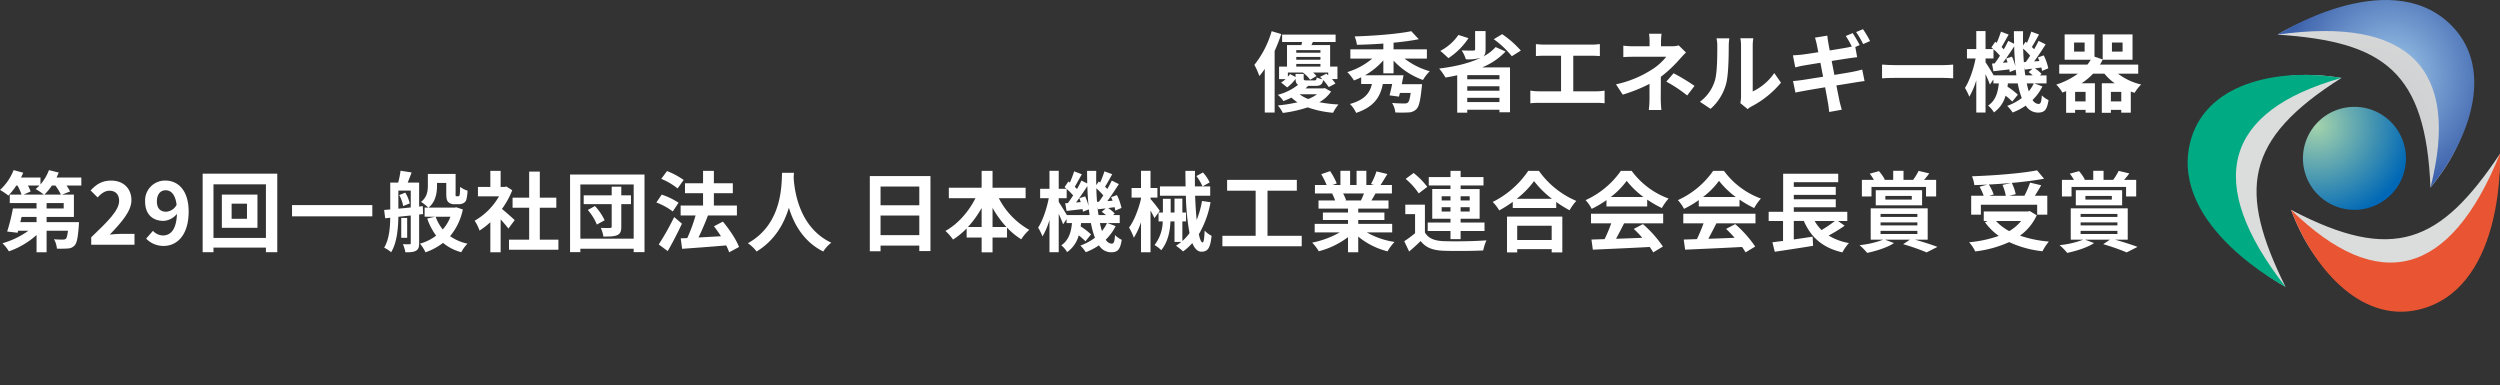 <svg xmlns="http://www.w3.org/2000/svg" xmlns:xlink="http://www.w3.org/1999/xlink" width="1000" height="154" viewBox="0 0 1000 154">
  <rect x="0" y="0" width="1000" height="154" fill="#333333" stroke="none"/>
  <defs>
    <radialGradient id="radial-gradient" cx="0.394" cy="0.82" r="0.787" gradientTransform="translate(0.046) scale(0.95 1)" gradientUnits="objectBoundingBox">
      <stop offset="0" stop-color="#c8c9ca"/>
      <stop offset="0.972" stop-color="#dbdcdc"/>
    </radialGradient>
    <radialGradient id="radial-gradient-2" cx="0.496" cy="0.497" r="0.512" gradientTransform="translate(0.049) scale(0.953 1)" gradientUnits="objectBoundingBox">
      <stop offset="0" stop-color="#a0caec"/>
      <stop offset="1" stop-color="#3d62ac"/>
    </radialGradient>
    <radialGradient id="radial-gradient-3" cx="1.081" cy="0.405" r="0.672" gradientTransform="matrix(-0.752, -0.866, 1.303, -0.5, -12.247, -25.813)" xlink:href="#radial-gradient"/>
    <radialGradient id="radial-gradient-4" cx="0.654" cy="0.46" r="0.453" gradientTransform="matrix(-0.689, -0.866, 1.193, -0.5, -9.491, -25.134)" gradientUnits="objectBoundingBox">
      <stop offset="0" stop-color="#bedfc2"/>
      <stop offset="1" stop-color="#00aa83"/>
    </radialGradient>
    <radialGradient id="radial-gradient-5" cx="0.318" cy="0.04" r="0.99" gradientTransform="matrix(-0.344, 0.866, -0.596, -0.5, -4.127, -33.307)" xlink:href="#radial-gradient"/>
    <radialGradient id="radial-gradient-6" cx="0.52" cy="0.355" r="0.608" gradientTransform="matrix(-0.378, 0.866, -0.654, -0.5, -4.088, -31.657)" gradientUnits="objectBoundingBox">
      <stop offset="0" stop-color="#fdde8e"/>
      <stop offset="1" stop-color="#e95532"/>
    </radialGradient>
    <radialGradient id="radial-gradient-7" cx="0.138" cy="0.182" r="0.939" gradientTransform="translate(0)" gradientUnits="objectBoundingBox">
      <stop offset="0" stop-color="#a4d3ac"/>
      <stop offset="1" stop-color="#0068b6"/>
    </radialGradient>
    <clipPath id="clip-受賞ロゴ">
      <rect width="1000" height="154"/>
    </clipPath>
  </defs>
  <g id="受賞ロゴ" clip-path="url(#clip-受賞ロゴ)">
    <g id="アートワーク_1" data-name="アートワーク 1" transform="translate(161.03 20.079)">
      <g id="グループ_12107" data-name="グループ 12107" transform="translate(-161.03 -20.079)">
        <g id="グループ_12105" data-name="グループ 12105" transform="translate(875.054)">
          <g id="グループ_12104" data-name="グループ 12104">
            <g id="グループ_12103" data-name="グループ 12103">
              <g id="グループ_12097" data-name="グループ 12097" transform="translate(35.974 2.594)">
                <path id="パス_37149" data-name="パス 37149" d="M455.158,12.555c42.625,2.782,59.306,14.834,61.16,61.166C533,53.335,537.6,32.052,520.951,13.488,496.857-13.389,455.158,12.555,455.158,12.555Z" transform="translate(-455.158 -1.296)" fill="url(#radial-gradient)"/>
              </g>
              <g id="グループ_12098" data-name="グループ 12098" transform="translate(35.974)">
                <path id="パス_37150" data-name="パス 37150" d="M455.158,13.853c52.821-7.414,73.209,13.907,61.16,61.166,16.679-20.386,25.71-48.852,7.414-65.8C498.706-13.949,455.158,13.853,455.158,13.853Z" transform="translate(-455.158 0)" fill="url(#radial-gradient-2)"/>
              </g>
              <g id="グループ_12099" data-name="グループ 12099" transform="translate(5.19 29.974)">
                <path id="パス_37151" data-name="パス 37151" d="M473.727,99.725c-18.9-38.306-16.809-58.774,22.392-83.549-26-4.251-46.729,2.4-54.483,26.1C430.409,76.579,473.727,99.725,473.727,99.725Z" transform="translate(-439.778 -14.975)" fill="url(#radial-gradient-3)"/>
              </g>
              <g id="グループ_12100" data-name="グループ 12100" transform="translate(0 29.956)">
                <path id="パス_37152" data-name="パス 37152" d="M476.324,99.734c-32.83-42.039-24.561-70.351,22.391-83.549-26-4.251-55.161,2.164-60.689,26.481C430.47,75.924,476.324,99.734,476.324,99.734Z" transform="translate(-437.185 -14.966)" fill="url(#radial-gradient-4)"/>
              </g>
              <g id="グループ_12101" data-name="グループ 12101" transform="translate(41.361 61.547)">
                <path id="パス_37153" data-name="パス 37153" d="M541.4,30.749c-23.723,35.53-42.5,43.944-83.549,22.386C467.164,77.774,483.295,92.4,507.7,87.267,543.016,79.833,541.4,30.749,541.4,30.749Z" transform="translate(-457.849 -30.749)" fill="url(#radial-gradient-5)"/>
              </g>
              <g id="グループ_12102" data-name="グループ 12102" transform="translate(41.361 61.547)">
                <path id="パス_37154" data-name="パス 37154" d="M541.4,30.749c-19.99,49.457-48.644,56.448-83.549,22.386,9.315,24.639,29.453,46.691,53.278,39.315C543.7,82.365,541.4,30.749,541.4,30.749Z" transform="translate(-457.849 -30.749)" fill="url(#radial-gradient-6)"/>
              </g>
              <path id="パス_37155" data-name="パス 37155" d="M501.432,41.954a20.6,20.6,0,1,1-20.6-20.6A20.6,20.6,0,0,1,501.432,41.954Z" transform="translate(-414.106 21.384)" fill="url(#radial-gradient-7)"/>
            </g>
          </g>
        </g>
        <g id="グループ_12106" data-name="グループ 12106" transform="translate(0 11.67)">
          <path id="パス_37156" data-name="パス 37156" d="M261.429,7.382a68.119,68.119,0,0,1-2.65,6.773V38.76h-3.947V21.311a27.646,27.646,0,0,1-2.162,2.86,28.82,28.82,0,0,0-1.992-4.467,38.973,38.973,0,0,0,6.914-13.471Zm19.929,23a13.72,13.72,0,0,1-4.71,4.259,55.432,55.432,0,0,0,7.678.907,15.852,15.852,0,0,0-2.164,3.315A40,40,0,0,1,272.006,36.7a52.943,52.943,0,0,1-9.946,2.234,12.591,12.591,0,0,0-1.992-3,62.148,62.148,0,0,0,7.854-1.255,16.012,16.012,0,0,1-2.408-1.885c-.979.486-2.06.941-3.213,1.4a10.41,10.41,0,0,0-2.268-2.512,21.513,21.513,0,0,0,8.134-4.013c-.735-.42-.979-1.153-1.013-2.374a15.6,15.6,0,0,1-3.353,3.421l-2.442-1.954a9.568,9.568,0,0,0,1.814-1.365h-2.616V20.4h3.176V11.781h5.759c.1-.386.174-.8.276-1.221h-7.99V7.592h21.395V10.56h-9.109l-.556,1.221h7.468V20.4h2.93v4.99h-2.2a13.7,13.7,0,0,1,1.4,1.781L280.418,28.6a17.6,17.6,0,0,0-2.234-2.826c-.314,1.779-1.119,2.34-3.107,2.34h-2.934a9.488,9.488,0,0,1-1.047,1.009h7.087l.7-.136ZM270.4,23.336v1.741c0,.735.208.841,1.149.841h3.072c.7,0,.873-.174,1.013-1.187a8.724,8.724,0,0,0,2.268.733c-.312-.314-.661-.665-.975-.941l2.548-1.293c.242.208.486.418.733.661V22.776h-6.041a9.34,9.34,0,0,1,1.327,1.4l-2.512,1.5a12.7,12.7,0,0,0-2.9-2.9h-6.007v1.675a12.187,12.187,0,0,0,.875-1.081l2.2,1.187V23.336Zm-2.968-9.529v1.047h9.67V13.807Zm9.67,2.722h-9.67v1.115h9.67Zm-9.67,3.873h9.67V19.321h-9.67Zm1.327,11.065a14.079,14.079,0,0,0,3.455,1.885,15.142,15.142,0,0,0,3.527-1.885Z" transform="translate(251.072 -5.426)" fill="#fff"/>
          <path id="パス_37157" data-name="パス 37157" d="M292.148,17.19a29.172,29.172,0,0,0,10.084,5.062,17.616,17.616,0,0,0-2.72,3.493,29.564,29.564,0,0,1-11.763-7.75v5.1h-4.083v-5.2a28.506,28.506,0,0,1-7.332,5.967h15.394c-.21,1.153-.452,2.374-.665,3.561h8.1s-.106,1.081-.174,1.607c-.524,5.026-1.085,7.434-2.132,8.411a4.555,4.555,0,0,1-3.247,1.291,49.478,49.478,0,0,1-5.164,0,8.678,8.678,0,0,0-1.293-3.8c1.888.176,3.947.212,4.816.212a2.355,2.355,0,0,0,1.467-.314c.49-.42.873-1.607,1.153-3.913H290.3c-.14.56-.28,1.047-.382,1.5l-3.773-.522c.352-1.255.735-2.894,1.047-4.536h-3.733c-.977,4.99-3.351,9.109-10.678,11.551a12.059,12.059,0,0,0-2.48-3.561c6.109-1.707,7.994-4.572,8.795-7.99H274.8v-2.69a23.114,23.114,0,0,1-2.894,1.259A18.374,18.374,0,0,0,269.25,22.6a28.208,28.208,0,0,0,9.982-5.412h-8.761v-3.7h13.194v-2.3c-3.595.246-7.192.42-10.576.488a12.244,12.244,0,0,0-.907-3.349c7.992-.246,17.206-.979,22.654-2.094l3,3.209c-2.966.592-6.459,1.047-10.088,1.4v2.648h13.334v3.7Z" transform="translate(269.672 -5.426)" fill="#fff"/>
          <path id="パス_37158" data-name="パス 37158" d="M314.167,14.382a26.56,26.56,0,0,1-9.389,6.353h11.171v17.94h-4.223V37.665h-12.88v1.187H294.83V23.876c-1.569.348-3.106.667-4.676.909a27.045,27.045,0,0,0-2.548-3.595c6.109-.735,12.078-2.094,16.647-4.329l-.068.034a17.655,17.655,0,0,1-5.9.594,13.906,13.906,0,0,0-1.675-3.561c1.815.106,4.015.106,4.608.072.594,0,.769-.106.769-.56V6.214h4.187V13.58c0,1.4-.242,2.234-.941,2.794a16.742,16.742,0,0,0,4.956-3.773ZM299.331,9.04a27.682,27.682,0,0,1-8.028,7.994c-.767-.733-2.336-2.2-3.243-2.894a20.2,20.2,0,0,0,7.258-6.389Zm12.394,14.8h-12.88v1.641h12.88Zm-12.88,6.215h12.88V28.275h-12.88Zm12.88,4.536V32.883h-12.88v1.709Zm1.081-27.153A40.138,40.138,0,0,1,320.275,14l-3.595,2.268a37.206,37.206,0,0,0-7.228-6.807Z" transform="translate(288.056 -5.445)" fill="#fff"/>
          <path id="パス_37159" data-name="パス 37159" d="M311.374,9.024h18.987c1.047,0,2.272-.106,3.281-.212V13.6c-1.047-.072-2.268-.14-3.281-.14H323V27.7h9.249a21.259,21.259,0,0,0,3.281-.28v5.062a27.893,27.893,0,0,0-3.281-.174h-23a29.031,29.031,0,0,0-3.421.174V27.417a22.107,22.107,0,0,0,3.421.28h8.865V13.458h-6.737c-.941,0-2.444.068-3.315.14V8.812C308.966,8.918,310.4,9.024,311.374,9.024Z" transform="translate(306.305 -2.843)" fill="#fff"/>
          <path id="パス_37160" data-name="パス 37160" d="M340.954,9.948v1.813h4.187a10.449,10.449,0,0,0,2.9-.346l2.9,2.826c-.907.873-1.953,2.06-2.72,2.9a52.347,52.347,0,0,1-7.334,6.841c0,2.792-.034,6.6-.034,8.795,0,1.4.14,3.387.246,4.467h-5.028a40.014,40.014,0,0,0,.28-4.467V26.8a61.212,61.212,0,0,1-10.716,4.3l-2.686-4.121a43.308,43.308,0,0,0,14.241-5.829,22.951,22.951,0,0,0,5.862-5.2H330.412c-1.255,0-3.455.038-4.535.14v-4.57a33.285,33.285,0,0,0,4.467.24h6.037V9.948a22.444,22.444,0,0,0-.208-3.209h4.99A29.222,29.222,0,0,0,340.954,9.948Zm2.128,15.95,2.9-3.349a78.466,78.466,0,0,1,8.374,5.062l-2.932,3.835A54.868,54.868,0,0,0,343.082,25.9Z" transform="translate(323.45 -4.92)" fill="#fff"/>
          <path id="パス_37161" data-name="パス 37161" d="M345.654,24.71c.979-3,1.013-9.6,1.013-13.819a13.312,13.312,0,0,0-.314-3.213h5.13a23.26,23.26,0,0,0-.242,3.174c0,4.121-.106,11.485-1.047,15.01a20.443,20.443,0,0,1-6.213,10.018l-4.261-2.828A16.421,16.421,0,0,0,345.654,24.71Zm10.508,6.283V10.647a15.46,15.46,0,0,0-.28-3h5.2a17.7,17.7,0,0,0-.246,3.036V28.938a22.12,22.12,0,0,0,8.621-7.368l2.688,3.841a38.407,38.407,0,0,1-11.831,9.529,7.252,7.252,0,0,0-1.5,1.047l-2.934-2.408A13.3,13.3,0,0,0,356.163,30.993Z" transform="translate(340.252 -4.012)" fill="#fff"/>
          <path id="パス_37162" data-name="パス 37162" d="M385.006,12.185l-1.747.767.735,4.087c-.769.068-2.162.276-3.211.414-1.431.212-4.085.632-6.979,1.085.346,1.781.732,3.7,1.081,5.584,3.14-.522,6-.977,7.574-1.293,1.361-.276,2.654-.594,3.561-.837l.941,4.608c-.941.068-2.374.314-3.7.522-1.673.28-4.5.733-7.57,1.221.556,2.828,1.047,5.2,1.255,6.285.246,1.047.593,2.3.907,3.421l-5.028.909c-.172-1.327-.278-2.514-.486-3.561-.174-.979-.594-3.387-1.153-6.321-3.595.594-6.875,1.153-8.377,1.433s-2.688.488-3.489.7l-.979-4.642c.941-.038,2.514-.244,3.629-.384,1.605-.246,4.854-.769,8.413-1.327-.384-1.885-.733-3.8-1.081-5.582-3.073.486-5.76.941-6.841,1.115-1.119.208-2.026.418-3.212.733L358.3,16.3c1.115-.072,2.162-.14,3.247-.246,1.221-.138,3.909-.524,6.909-1.013-.28-1.465-.524-2.614-.626-3.174-.212-1.013-.454-1.851-.7-2.654l4.922-.8c.106.7.212,1.883.386,2.688.068.486.278,1.673.593,3.247,2.93-.492,5.582-.911,6.841-1.153.629-.106,1.361-.28,1.99-.42a40.961,40.961,0,0,0-2.408-4.221L382.212,7.4C383.086,8.7,384.343,10.892,385.006,12.185Zm4.153-1.607L386.4,11.8a37.244,37.244,0,0,0-2.824-4.816l2.756-1.153A41.528,41.528,0,0,1,389.159,10.578Z" transform="translate(358.866 -5.83)" fill="#fff"/>
          <path id="パス_37163" data-name="パス 37163" d="M381.732,13.122h18.745c1.641,0,3.174-.14,4.085-.212v5.48c-.839-.034-2.618-.174-4.085-.174H381.732c-1.988,0-4.328.072-5.616.174V12.91C377.371,13.016,379.919,13.122,381.732,13.122Z" transform="translate(376.705 1.261)" fill="#fff"/>
          <path id="パス_37164" data-name="パス 37164" d="M423.679,28.345a20.123,20.123,0,0,1-3.945,5.408,2.934,2.934,0,0,0,2.338,1.605c.875,0,1.187-.661,1.361-3.421a9.969,9.969,0,0,0,2.688,1.887c-.628,3.941-1.607,4.99-4.327,4.99a5.753,5.753,0,0,1-4.782-2.79,25.332,25.332,0,0,1-5.27,2.754,15.263,15.263,0,0,0-2.166-2.652,21.611,21.611,0,0,0,5.829-3.14,32.27,32.27,0,0,1-1.605-5.863h-3.943c-.034.452-.106.907-.174,1.325a27.823,27.823,0,0,1,4.153,3.211L411.6,34.418a21.992,21.992,0,0,0-2.686-2.374,11.935,11.935,0,0,1-4.646,6.7,9.629,9.629,0,0,0-2.336-2.72c3.068-2.06,3.943-5.376,4.293-8.9h-2.166V25.551l-1.4,2.06c-.35-1.047-1.047-2.652-1.745-4.187V38.779h-3.7V25.9a29.754,29.754,0,0,1-2.794,6.561,23.294,23.294,0,0,0-1.741-3.527c1.813-2.756,3.454-7.608,4.255-11.763h-3.455V13.406h3.735V6.214h3.7v7.192h3.106c-.246-.244-.524-.452-.766-.665l1.533-2.268.594.454a46.36,46.36,0,0,0,1.709-4.5l3.073,1.187c-.979,1.675-1.99,3.595-2.828,4.99.314.314.628.63.873.907.7-1.183,1.293-2.336,1.781-3.383l2.34,1.149c-.038-1.639-.072-3.315-.072-5.022h3.667c-.038,1.954-.038,3.835,0,5.688l1.013-1.467.554.42a36.074,36.074,0,0,0,1.713-4.469l3.107,1.153c-.979,1.743-1.992,3.629-2.864,4.99.314.314.63.628.907.907.664-1.149,1.293-2.336,1.781-3.349l2.826,1.4c-1.4,2.2-3.068,4.748-4.608,6.807l2.1-.14c-.178-.486-.386-.979-.594-1.431l2.338-.837a21.254,21.254,0,0,1,1.813,5.164l-2.476,1.047c-.072-.382-.14-.871-.28-1.361l-2.58.352a13.51,13.51,0,0,1,2.648,2.2l-.661.592h2.654v3.215h-4.888ZM413.243,23.91c-.072-.733-.174-1.5-.28-2.268l-2.374.943c-.034-.314-.07-.663-.14-1.047-2.268.244-4.433.524-6.387.733L403.5,19.2l1.083-.07c.663-.909,1.4-1.956,2.1-3.07a22.817,22.817,0,0,0-2.586-2.586v3.7h-3.175v1.5c.733,1.081,2.408,3.769,3.247,5.234ZM411.5,16.442a20.751,20.751,0,0,1,1.359,3.909c-.244-2.548-.418-5.236-.486-8.026-1.4,2.164-3.038,4.606-4.539,6.563l1.885-.14a16.039,16.039,0,0,0-.558-1.573Zm5.514,2.128c.558-.731,1.153-1.6,1.745-2.51a23.153,23.153,0,0,0-2.792-2.828c.034,1.883.14,3.663.278,5.41Zm2.792,5.34a19.6,19.6,0,0,0-1.677-1.289L419.7,21.26c-1.081.1-2.094.242-3.073.348l-.208-.979c.106,1.153.246,2.234.421,3.281ZM417.4,27.124c.242,1.151.522,2.234.8,3.174a14.565,14.565,0,0,0,2.025-3.174Z" transform="translate(393.3 -5.445)" fill="#fff"/>
          <path id="パス_37165" data-name="パス 37165" d="M435.641,22.585a23.941,23.941,0,0,0,9.253,4.327,16.751,16.751,0,0,0-2.62,3.315c-.525-.14-1.047-.312-1.535-.486v8.447h-3.805V37.069h-4.155v1.153H429.15v-11.8h5.168a20.628,20.628,0,0,1-4.121-3.839h-4.538a25.921,25.921,0,0,1-4.608,3.839h5.34V38.187h-3.735V37.069H418.47v1.153h-3.595V29.567c-.488.208-.979.382-1.5.556a15.246,15.246,0,0,0-2.442-3.176,30.577,30.577,0,0,0,8.657-4.361h-7.474V18.952H423.39A23.392,23.392,0,0,0,424.751,17h-10.47V6.877h11.937v8.9L429.5,16.9V6.877h11.937V17H429.5v-.034a17.481,17.481,0,0,1-1.081,1.988h15.29v3.633ZM422.275,10.124h-4.225v3.631h4.225Zm.382,19.723H418.47v3.835h4.188Zm14.277,3.835V29.847h-4.155v3.835ZM433.2,13.754h4.259V10.124H433.2Z" transform="translate(411.576 -4.781)" fill="#fff"/>
          <path id="パス_37166" data-name="パス 37166" d="M32.531,40.169H26.6a15.482,15.482,0,0,1,1.431,2.374L24.781,43.8h4.782v8.937H18.639v2.06h12.95s-.034.979-.07,1.465c-.35,4.68-.769,6.913-1.675,7.856a3.735,3.735,0,0,1-2.654,1.221,42.678,42.678,0,0,1-4.433.07A9.121,9.121,0,0,0,21.6,61.636a28.9,28.9,0,0,0,3.561.14,1.647,1.647,0,0,0,1.187-.314c.348-.348.594-1.293.837-3.208H18.639V66.87H14.623V59.96A32.6,32.6,0,0,1,3.561,66.487,16.6,16.6,0,0,0,.977,63.241a32.486,32.486,0,0,0,10.366-4.988H7.26l-.208.8-4.189-.488a74.169,74.169,0,0,0,2.3-9.215h9.457V47.184H3.909V43.8H8.621a19.084,19.084,0,0,0-1.639-3.629H6.525a28.157,28.157,0,0,1-3.174,4.015A25.25,25.25,0,0,0,0,41.916a20.766,20.766,0,0,0,5.444-7.922l3.841,1.047c-.246.626-.56,1.289-.873,1.92h7.782v2.756a18.932,18.932,0,0,0,3.387-5.722l3.909.975c-.244.665-.558,1.327-.873,1.992h9.914ZM14.623,52.735h-6l-.488,2.06h6.491ZM11.169,40.169a14.935,14.935,0,0,1,1.081,2.374L9.423,43.8h8.134a25.946,25.946,0,0,0-3.317-2.234,13.76,13.76,0,0,0,1.535-1.4ZM24.363,43.8a21.616,21.616,0,0,0-2.2-3.629h-1.4a22.985,22.985,0,0,1-3,3.629Zm1.117,3.387H18.639V49.35H25.48Z" transform="translate(0 22.378)" fill="#fff"/>
          <path id="パス_37167" data-name="パス 37167" d="M18.351,58.772c6.737-6.421,11.171-10.82,11.171-14.555,0-2.548-1.4-4.081-3.875-4.081-1.883,0-3.421,1.255-4.748,2.686l-2.792-2.792c2.374-2.548,4.678-3.943,8.2-3.943,4.888,0,8.132,3.106,8.132,7.85,0,4.4-4.047,8.937-8.655,13.755,1.291-.14,3-.278,4.223-.278h5.654V61.74H18.351Z" transform="translate(18.135 24.473)" fill="#fff"/>
          <path id="パス_37168" data-name="パス 37168" d="M29.416,59.3l2.722-3.106a5.574,5.574,0,0,0,3.979,1.847c2.966,0,5.41-2.162,5.62-8.655a7.425,7.425,0,0,1-5.3,2.826C32.1,52.211,29,49.7,29,44.429a7.955,7.955,0,0,1,8.132-8.343c4.888,0,9.285,3.735,9.285,12.39,0,9.6-4.784,13.751-9.982,13.751A9.523,9.523,0,0,1,29.416,59.3Zm7.994-10.754A5.088,5.088,0,0,0,41.6,45.79c-.522-4.223-2.27-5.829-4.4-5.829-1.92,0-3.491,1.465-3.491,4.467C33.71,47.255,35.141,48.544,37.411,48.544Z" transform="translate(29.043 24.473)" fill="#fff"/>
          <path id="パス_37169" data-name="パス 37169" d="M70.344,34.708V66.121H65.807V64.273H44.828v1.847H40.5V34.708ZM65.807,60.4V38.967H44.828V60.4ZM62.42,43.083V56.351H48.179V43.083Zm-4.189,3.633H52.088v6.037h6.143Z" transform="translate(40.562 23.093)" fill="#fff"/>
          <path id="パス_37170" data-name="パス 37170" d="M90.476,40.986v4.5H58.363v-4.5Z" transform="translate(58.454 29.381)" fill="#fff"/>
          <path id="パス_37171" data-name="パス 37171" d="M90.765,51.637V63.052c0,1.569-.246,2.476-1.257,3.07-.977.558-2.27.626-4.257.626a12.4,12.4,0,0,0-.979-3.243c1.117.034,2.27.034,2.618.034.418,0,.524-.14.524-.56V52.019l-4.958.526c-.07,4.606-.556,10.434-2.9,14.169A12.81,12.81,0,0,0,76.768,64.9c2.024-3.315,2.374-7.994,2.442-11.971l-2.024.208-.418-3.315,2.442-.212V38.861h3.176a35.241,35.241,0,0,0,.943-4.746l4.433.7c-.524,1.433-1.081,2.86-1.571,4.047h4.574v9.6l1.465-.178.106,3.178ZM82.456,49.3c1.571-.138,3.247-.312,4.958-.486V42.073H82.456Zm2.758-6.421A13.553,13.553,0,0,1,86.994,47.2L84.378,48.25a14.645,14.645,0,0,0-1.571-4.4Zm.767,18.078H83.609V53h2.372Zm22.269-11.343a24.41,24.41,0,0,1-5.1,10.682,18.823,18.823,0,0,0,6.945,3,15.192,15.192,0,0,0-2.478,3.421,18.978,18.978,0,0,1-7.294-3.735,24.521,24.521,0,0,1-7.016,3.769,15.751,15.751,0,0,0-2.2-3.455,19.265,19.265,0,0,0,6.457-3.209,24.873,24.873,0,0,1-3.561-6.841l3.211-.735H92.963V48.879H94.43a20.443,20.443,0,0,0-2.9-2.3c2.478-1.922,2.724-4.467,2.724-6.6V35.406h11.1v7.716a3.767,3.767,0,0,0,.034,1.047.355.355,0,0,0,.35.174h.558a.633.633,0,0,0,.452-.14c.14-.068.21-.28.28-.735.07-.486.1-1.567.14-2.894a9.939,9.939,0,0,0,2.966,1.535,17.456,17.456,0,0,1-.488,3.593,2.381,2.381,0,0,1-1.187,1.4,4.145,4.145,0,0,1-1.885.42h-1.813a3.3,3.3,0,0,1-2.34-.873c-.558-.556-.8-1.327-.8-3.489V39h-3.7v1.047c0,2.968-.56,6.6-3.421,8.831h10.47l.663-.14Zm-10.891,2.9a17.842,17.842,0,0,0,2.864,5.1,16.684,16.684,0,0,0,3.07-5.1Z" transform="translate(76.888 22.499)" fill="#fff"/>
          <path id="パス_37172" data-name="パス 37172" d="M108.36,57.222c-.733-.979-1.919-2.374-3.106-3.665V66.713h-4.119V54.674a29.075,29.075,0,0,1-4.327,3.351,16.74,16.74,0,0,0-1.954-3.943,26.082,26.082,0,0,0,9.736-9.74H96.178V40.573h4.956V34.15h4.119v6.423h1.569l.735-.174,2.34,1.5a33.929,33.929,0,0,1-4.121,7.468c1.677,1.361,4.363,3.769,5.1,4.468Zm20,4.431V65.7H108.6V61.653h8.062V48.882h-6.631V44.866h6.631V34.43h4.259V44.866h6.6v4.015h-6.6V61.653Z" transform="translate(95.002 22.534)" fill="#fff"/>
          <path id="パス_37173" data-name="パス 37173" d="M143.7,34.883V65.911h-4.327V64.55H118.04v1.361h-4.117V34.883Zm-4.327,25.654V38.86H118.04V60.537Zm-1.083-13.823h-3.875v9c0,1.885-.384,2.828-1.605,3.387-1.257.56-2.966.594-5.55.594a14.746,14.746,0,0,0-1.047-3.489c1.5.068,3.211.068,3.735.034.488,0,.628-.14.628-.594V46.714h-11.2V43.187h11.2V39.733h3.839v3.455h3.875Zm-14.415.767a21.787,21.787,0,0,1,3.875,5.688l-3.106,1.713a20.778,20.778,0,0,0-3.631-5.829Z" transform="translate(114.101 23.268)" fill="#fff"/>
          <path id="パス_37174" data-name="パス 37174" d="M137.735,50.381a26.864,26.864,0,0,0-6.563-3.595l2.13-3.144a28.316,28.316,0,0,1,6.737,3.247Zm3.665,4.888c-1.711,3.629-3.735,7.608-5.69,10.959l-3.593-2.654a104.483,104.483,0,0,0,6.177-10.959Zm-1.745-14.1a26.586,26.586,0,0,0-6.527-3.839l2.3-3.108a30.731,30.731,0,0,1,6.667,3.561Zm20.628,25.548a19.249,19.249,0,0,0-1.187-2.754c-6.317.558-12.914,1.013-17.626,1.359l-.559-4.187,2.618-.106a63.019,63.019,0,0,0,3.315-9.041h-5.969V48.007h8.971v-4.92h-7.226V39.106h7.226V34.15h4.327v4.956h7.576v3.981h-7.576v4.92h9.215v3.977H151.662l.14.038c-1.119,2.93-2.514,6.143-3.771,8.761,2.792-.14,5.9-.316,8.971-.49-.873-1.4-1.849-2.756-2.794-3.977l3.561-1.885c2.584,3.072,5.376,7.224,6.459,10.156Z" transform="translate(131.377 22.534)" fill="#fff"/>
          <path id="パス_37175" data-name="パス 37175" d="M167.883,34.534c-.034.558-.07,1.255-.1,1.988.278,4.82,2.024,19.864,15.044,25.97a13.635,13.635,0,0,0-3.212,3.525c-7.888-3.909-11.8-11.1-13.753-17.52-1.883,6.281-5.548,13.016-12.914,17.52a14.6,14.6,0,0,0-3.489-3.317c13.925-7.714,13.436-23.558,13.681-28.166Z" transform="translate(149.689 22.919)" fill="#fff"/>
          <path id="パス_37176" data-name="パス 37176" d="M198.085,35.18V65.2h-4.467V63h-15.5v2.27h-4.293V35.18Zm-19.964,4.187v7.5h15.5v-7.5Zm15.5,19.439V50.99h-15.5v7.816Z" transform="translate(174.1 23.566)" fill="#fff"/>
          <path id="パス_37177" data-name="パス 37177" d="M210.3,45.075a30.484,30.484,0,0,0,12.182,12.67,17.657,17.657,0,0,0-3.211,3.769,28.555,28.555,0,0,1-5.69-4.676v3.979h-5.794v5.9h-4.361v-5.9h-6V57.152a29.605,29.605,0,0,1-5.444,4.467,20.553,20.553,0,0,0-3.038-3.455c4.922-2.688,9.319-7.716,12.009-13.09H190.3V40.887h13.124V34.15h4.361v6.737h13.228v4.187Zm-6.875,11.517V48.984a40.6,40.6,0,0,1-5.482,7.608Zm9.912,0a38.956,38.956,0,0,1-5.55-7.676v7.676Z" transform="translate(189.23 22.534)" fill="#fff"/>
          <path id="パス_37178" data-name="パス 37178" d="M238.461,56.261a20.131,20.131,0,0,1-3.945,5.41,2.934,2.934,0,0,0,2.34,1.605c.873,0,1.187-.661,1.359-3.421a9.958,9.958,0,0,0,2.688,1.885c-.626,3.943-1.605,4.99-4.327,4.99a5.753,5.753,0,0,1-4.782-2.788,25.334,25.334,0,0,1-5.27,2.754,15.353,15.353,0,0,0-2.166-2.652,21.562,21.562,0,0,0,5.829-3.142,32.223,32.223,0,0,1-1.605-5.863h-3.943c-.036.454-.106.909-.174,1.327a27.951,27.951,0,0,1,4.155,3.21l-2.236,2.758a22.057,22.057,0,0,0-2.688-2.374,11.929,11.929,0,0,1-4.642,6.7,9.58,9.58,0,0,0-2.34-2.72c3.072-2.062,3.945-5.376,4.293-8.9h-2.164V53.469l-1.4,2.06c-.346-1.047-1.047-2.654-1.743-4.187V66.7H212V53.819a29.972,29.972,0,0,1-2.79,6.563,23.325,23.325,0,0,0-1.747-3.527c1.815-2.756,3.457-7.61,4.257-11.763h-3.455V41.324H212V34.132h3.7v7.192h3.106c-.244-.246-.522-.452-.769-.665l1.537-2.268.592.452a46.215,46.215,0,0,0,1.711-4.5l3.07,1.187c-.977,1.675-1.99,3.595-2.828,4.99.314.314.63.63.875.907.7-1.183,1.291-2.336,1.779-3.383l2.338,1.149c-.034-1.639-.07-3.315-.07-5.024h3.667c-.038,1.956-.038,3.837,0,5.688l1.013-1.465.556.418a36.237,36.237,0,0,0,1.711-4.467L237.1,35.5c-.979,1.743-1.992,3.629-2.864,4.99.314.314.63.628.907.907.664-1.149,1.293-2.336,1.781-3.349l2.826,1.4c-1.4,2.2-3.068,4.748-4.608,6.807l2.1-.14c-.176-.488-.384-.979-.593-1.433l2.336-.835A21.254,21.254,0,0,1,240.8,49l-2.476,1.047c-.072-.382-.14-.871-.278-1.361l-2.582.35a13.658,13.658,0,0,1,2.65,2.2l-.663.592H240.1V55.04h-4.888Zm-10.438-4.433c-.07-.733-.174-1.5-.278-2.268l-2.372.941c-.036-.312-.07-.661-.14-1.047-2.27.246-4.433.526-6.389.735l-.556-3.07,1.081-.072c.663-.907,1.4-1.954,2.094-3.068a22.607,22.607,0,0,0-2.582-2.586v3.7H215.7v1.5c.733,1.081,2.408,3.769,3.245,5.234ZM226.28,44.36a21.026,21.026,0,0,1,1.361,3.907c-.244-2.548-.418-5.234-.488-8.024-1.4,2.162-3.036,4.6-4.538,6.561l1.883-.14a16.151,16.151,0,0,0-.559-1.571Zm5.514,2.128c.558-.731,1.153-1.6,1.745-2.51a23.163,23.163,0,0,0-2.792-2.828c.034,1.883.14,3.663.28,5.41Zm2.792,5.34a19.254,19.254,0,0,0-1.677-1.289l1.573-1.361c-1.081.1-2.1.242-3.074.348l-.206-.979c.1,1.153.244,2.234.418,3.281ZM232.18,55.04c.242,1.153.52,2.234.8,3.176a14.5,14.5,0,0,0,2.026-3.176Z" transform="translate(207.79 22.516)" fill="#fff"/>
          <path id="パス_37179" data-name="パス 37179" d="M235.789,53.053c-.346-.733-.941-1.92-1.567-3.038V66.731h-3.807V54.692a28.764,28.764,0,0,1-2.862,6.211,23.9,23.9,0,0,0-1.919-4.081c2.026-2.62,3.807-7.368,4.782-11.483v-.492h-3.769V41.009h3.769V34.132h3.807v6.877h2.754v3.837h-2.754v.56a55.482,55.482,0,0,1,3.7,4.714ZM258.234,46.7a39.056,39.056,0,0,1-4.676,12.808c.416,2.062.941,3.283,1.5,3.283.42,0,.7-1.5.8-4.748a9.766,9.766,0,0,0,2.792,2.094c-.524,4.922-1.5,6.353-4.085,6.353-1.535,0-2.722-1.291-3.629-3.455a21.3,21.3,0,0,1-3.7,3.351,21.355,21.355,0,0,0-2.826-2.27c.767-.486,1.467-1.013,2.132-1.533h-2.726V54.376h-1.605c-.208,4.015-1.011,8.206-3.7,11.521a12.167,12.167,0,0,0-2.688-2.06,15.822,15.822,0,0,0,3.281-9.461H237.43V50.819h1.745v-5.48h3.109v5.48h1.533V45.267h3.142v5.552h1.465v3.557H246.96V62.23a20.761,20.761,0,0,0,2.864-3.174,94.069,94.069,0,0,1-1.467-14.938H237.989V40.379h10.262c-.034-2.022-.068-4.149-.068-6.211h3.837c-.034,2.1-.068,4.189-.034,6.211h6.109v3.739h-6.037c.14,3.557.348,6.875.628,9.666a36.424,36.424,0,0,0,2.128-7.572ZM255.2,34.8a16.386,16.386,0,0,1,2.688,3.979l-2.864,1.6a19.088,19.088,0,0,0-2.476-4.149Z" transform="translate(225.986 22.516)" fill="#fff"/>
          <path id="パス_37180" data-name="パス 37180" d="M276.015,58.319v4.187H244.288V58.319h13.3V40.275H246.173V35.946h27.888v4.329H262.332V58.319Z" transform="translate(244.671 24.333)" fill="#fff"/>
          <path id="パス_37181" data-name="パス 37181" d="M284.111,58.775a31.268,31.268,0,0,0,11.065,3.807,19.746,19.746,0,0,0-2.794,3.767,29.794,29.794,0,0,1-11.725-5.9v6.281h-4.085V60.661a33.139,33.139,0,0,1-11.691,5.654,19.25,19.25,0,0,0-2.654-3.457,36.668,36.668,0,0,0,11.03-4.083H263.239V55.355h13.332V53.819h-10.05v-3h10.05V49.246h-11.8V46h6.631a15.269,15.269,0,0,0-1.187-2.722l.418-.07h-7.294V39.822h4.678a31.511,31.511,0,0,0-2.166-4.327l3.561-1.225a26.512,26.512,0,0,1,2.654,4.922l-1.713.631h3.181v-5.69h3.873v5.69h2.582v-5.69H283.9v5.69h3.106l-1.255-.384a28.547,28.547,0,0,0,2.2-5.062l4.361,1.047c-.979,1.607-1.919,3.176-2.72,4.4h4.536v3.385h-6.563c-.558,1.013-1.117,1.958-1.639,2.792h6.841v3.247H280.656v1.573h10.47v3h-10.47v1.535h13.579v3.421Zm-9.493-15.568a19.643,19.643,0,0,1,1.187,2.686L275.21,46h6.527c.42-.835.837-1.847,1.221-2.792Z" transform="translate(262.637 22.516)" fill="#fff"/>
          <path id="パス_37182" data-name="パス 37182" d="M288.9,58.791c1.361,2.34,3.807,3.315,7.368,3.455,4.187.178,12.424.072,17.244-.314a18.734,18.734,0,0,0-1.293,4.049c-4.327.212-11.729.28-15.984.106-4.155-.174-6.947-1.187-9.041-3.875-1.4,1.361-2.828,2.688-4.608,4.189l-1.956-4.117a42.191,42.191,0,0,0,4.329-3.213v-7.61H281.05v-3.8h7.85Zm-2.476-15.636a27.327,27.327,0,0,0-5.234-5.795l3.175-2.374a30.343,30.343,0,0,1,5.48,5.552Zm12.7,15.044h-9.109V54.812h9.109V53.277h-7.294V41.408h7.294V39.979H290.44V36.626h8.689V34.15h4.049v2.476h9.147v3.353h-9.147v1.429h7.608V53.277h-7.608v1.535h9.563V58.2h-9.563v3.247h-4.049ZM295.6,45.981h3.525V44.308H295.6Zm3.525,4.433V48.669H295.6v1.745Zm4.049-6.107v1.673h3.633V44.308Zm3.633,4.361h-3.633v1.745h3.633Z" transform="translate(281.069 22.534)" fill="#fff"/>
          <path id="パス_37183" data-name="パス 37183" d="M316.807,34.15a35.051,35.051,0,0,0,14.938,12.005,20.514,20.514,0,0,0-2.688,3.735,41.776,41.776,0,0,1-5.34-3.315v2.408H306.333V46.542a49.078,49.078,0,0,1-5.408,3.421,17.057,17.057,0,0,0-2.62-3.387A36.958,36.958,0,0,0,312.514,34.15ZM304.031,52.44h22.127V66.751H321.9V65.458H308.113v1.293h-4.081Zm17.976-7.12a38.3,38.3,0,0,1-7.158-7.088,35.773,35.773,0,0,1-6.943,7.088ZM308.113,56.1v5.69H321.9V56.1Z" transform="translate(298.772 22.534)" fill="#fff"/>
          <path id="パス_37184" data-name="パス 37184" d="M325.214,45.841a40.4,40.4,0,0,1-5.9,3.493,16.364,16.364,0,0,0-2.442-3.493,34.655,34.655,0,0,0,14.1-11.691H335.3a31.947,31.947,0,0,0,14.764,11.065,21.523,21.523,0,0,0-2.688,3.8,42.782,42.782,0,0,1-5.863-3.387v2.756h-16.3Zm-6.179,5.448H347.9v3.839H332.263c-1.013,2.058-2.166,4.223-3.213,6.177,3.353-.106,6.947-.246,10.508-.386a41.385,41.385,0,0,0-3.421-3.557l3.667-1.92a47.059,47.059,0,0,1,7.99,8.969l-3.875,2.34a17.682,17.682,0,0,0-1.395-2.166c-8.2.454-16.823.8-22.758,1.081l-.558-4.047,5.272-.174a67.063,67.063,0,0,0,2.65-6.317h-8.1Zm20.978-6.7a34.006,34.006,0,0,1-6.7-6.459,31.588,31.588,0,0,1-6.387,6.459Z" transform="translate(317.369 22.534)" fill="#fff"/>
          <path id="パス_37185" data-name="パス 37185" d="M343.661,45.841a40.42,40.42,0,0,1-5.9,3.493,16.3,16.3,0,0,0-2.442-3.493,34.656,34.656,0,0,0,14.1-11.691h4.327a31.941,31.941,0,0,0,14.766,11.065,21.42,21.42,0,0,0-2.688,3.8,42.551,42.551,0,0,1-5.863-3.387v2.756h-16.3Zm-6.181,5.448h28.867v3.839H350.711c-1.013,2.058-2.166,4.223-3.213,6.177,3.353-.106,6.947-.246,10.508-.386a42.033,42.033,0,0,0-3.421-3.557l3.665-1.92a47.016,47.016,0,0,1,7.992,8.969l-3.875,2.34a18.191,18.191,0,0,0-1.4-2.166c-8.2.454-16.823.8-22.758,1.081l-.56-4.047,5.274-.174a67.081,67.081,0,0,0,2.65-6.317h-8.1Zm20.978-6.7a34.046,34.046,0,0,1-6.7-6.459,31.688,31.688,0,0,1-6.387,6.459Z" transform="translate(335.844 22.534)" fill="#fff"/>
          <path id="パス_37186" data-name="パス 37186" d="M383.856,55.493a58.351,58.351,0,0,1-6.421,3.943,23.019,23.019,0,0,0,8.13,3,18.406,18.406,0,0,0-2.616,3.735c-7.888-1.817-12.53-5.969-15.428-12.568h-4.015v7.4c2.446-.348,5.028-.735,7.54-1.119l.174,3.665c-5.34.875-11.1,1.747-15.322,2.374l-.943-3.8c1.255-.136,2.688-.348,4.257-.522V53.608h-5.756V49.945h5.794V34.725h22.023v3.387H363.506v1.851h16.789v3.209H363.506v1.747h16.789v3.209H363.506v1.817h21.4v3.663h-3.733Zm-12.007-1.885a16.575,16.575,0,0,0,2.758,3.633,49.659,49.659,0,0,0,5.342-3.633Z" transform="translate(354.009 23.11)" fill="#fff"/>
          <path id="パス_37187" data-name="パス 37187" d="M393.745,61.672c3.28.911,6.841,2.06,9.041,2.9l-4.327,2.2a87.1,87.1,0,0,0-9.39-3.281l2.688-1.817h-9.984l3.629,1.363c-2.654,1.815-7.088,3.142-10.716,3.943a25.9,25.9,0,0,0-3.072-3.106,36.292,36.292,0,0,0,9.5-2.2h-5.028V49.142h22.794v12.53ZM376.4,44.394h-3.841V37.763h4.816a25.106,25.106,0,0,0-1.675-2.478l3.7-1.015a18.392,18.392,0,0,1,2.336,3.353l-.414.14h3.767V34.132h4.121v3.631h3.837a23.241,23.241,0,0,0,2.2-3.595l4.26,1.013a29.626,29.626,0,0,1-2.094,2.582h4.85v6.631h-4.049v-3.8H376.4Zm1.707,3.561V41.884h18.534v6.071Zm1.921,4.642h14.73V51.375h-14.73Zm0,3.387h14.73V54.762h-14.73Zm0,3.421h14.73V58.149h-14.73Zm1.919-13.753h10.576V44.186H381.948Z" transform="translate(372.196 22.516)" fill="#fff"/>
          <path id="パス_37188" data-name="パス 37188" d="M420.562,52.021a20.5,20.5,0,0,1-6.7,8.134,47.72,47.72,0,0,0,11.555,2.374,19.921,19.921,0,0,0-2.548,3.873,42.27,42.27,0,0,1-13.334-3.665,45.722,45.722,0,0,1-13.577,3.735,14.386,14.386,0,0,0-2.442-3.667,48.686,48.686,0,0,0,11.865-2.548,23.522,23.522,0,0,1-5.514-5.478l1.153-.49h-1.641v-3.8H417l.771-.174Zm-22.34-.246h-3.875V44.2h4.994a22.011,22.011,0,0,0-1.641-3.6l3.109-.869c-1.747.1-3.527.172-5.2.206a13.122,13.122,0,0,0-.945-3.525c9.181-.314,19.689-1.151,26.04-2.374l2.792,3.353c-3.769.695-8.275,1.255-12.916,1.673a18.311,18.311,0,0,1,1.573,4.5l-2.586.632h6.075a39.318,39.318,0,0,0,2.268-5.24l4.433,1.049c-.8,1.465-1.709,2.9-2.514,4.191h4.96v7.57h-4.051V47.8H398.223Zm12.114-12.7c-2.932.28-5.969.488-8.935.629a19.984,19.984,0,0,1,1.954,3.979l-1.813.526H408.2a20.952,20.952,0,0,0-1.325-4.331Zm-6.073,15.218a20.2,20.2,0,0,0,5.3,4.049,17.208,17.208,0,0,0,4.748-4.049Z" transform="translate(394.129 22.429)" fill="#fff"/>
          <path id="パス_37189" data-name="パス 37189" d="M433.724,61.672c3.281.911,6.841,2.06,9.041,2.9l-4.327,2.2a87.26,87.26,0,0,0-9.389-3.281l2.686-1.817h-9.982l3.629,1.363c-2.654,1.815-7.087,3.142-10.716,3.943a25.89,25.89,0,0,0-3.072-3.106,36.293,36.293,0,0,0,9.5-2.2H416.06V49.142h22.794v12.53ZM416.379,44.394h-3.841V37.763h4.816a25.062,25.062,0,0,0-1.675-2.478l3.7-1.015a18.392,18.392,0,0,1,2.336,3.353l-.416.14h3.769V34.132h4.121v3.631h3.837a23.271,23.271,0,0,0,2.2-3.595l4.259,1.013a29.969,29.969,0,0,1-2.094,2.582h4.848v6.631h-4.047v-3.8H416.379Zm1.707,3.561V41.884h18.532v6.071Zm1.921,4.642h14.729V51.375H420.008Zm0,3.387h14.729V54.762H420.008Zm0,3.421h14.729V58.149H420.008Zm1.92-13.753H432.5V44.186H421.927Z" transform="translate(412.238 22.516)" fill="#fff"/>
        </g>
      </g>
    </g>
  </g>
</svg>
